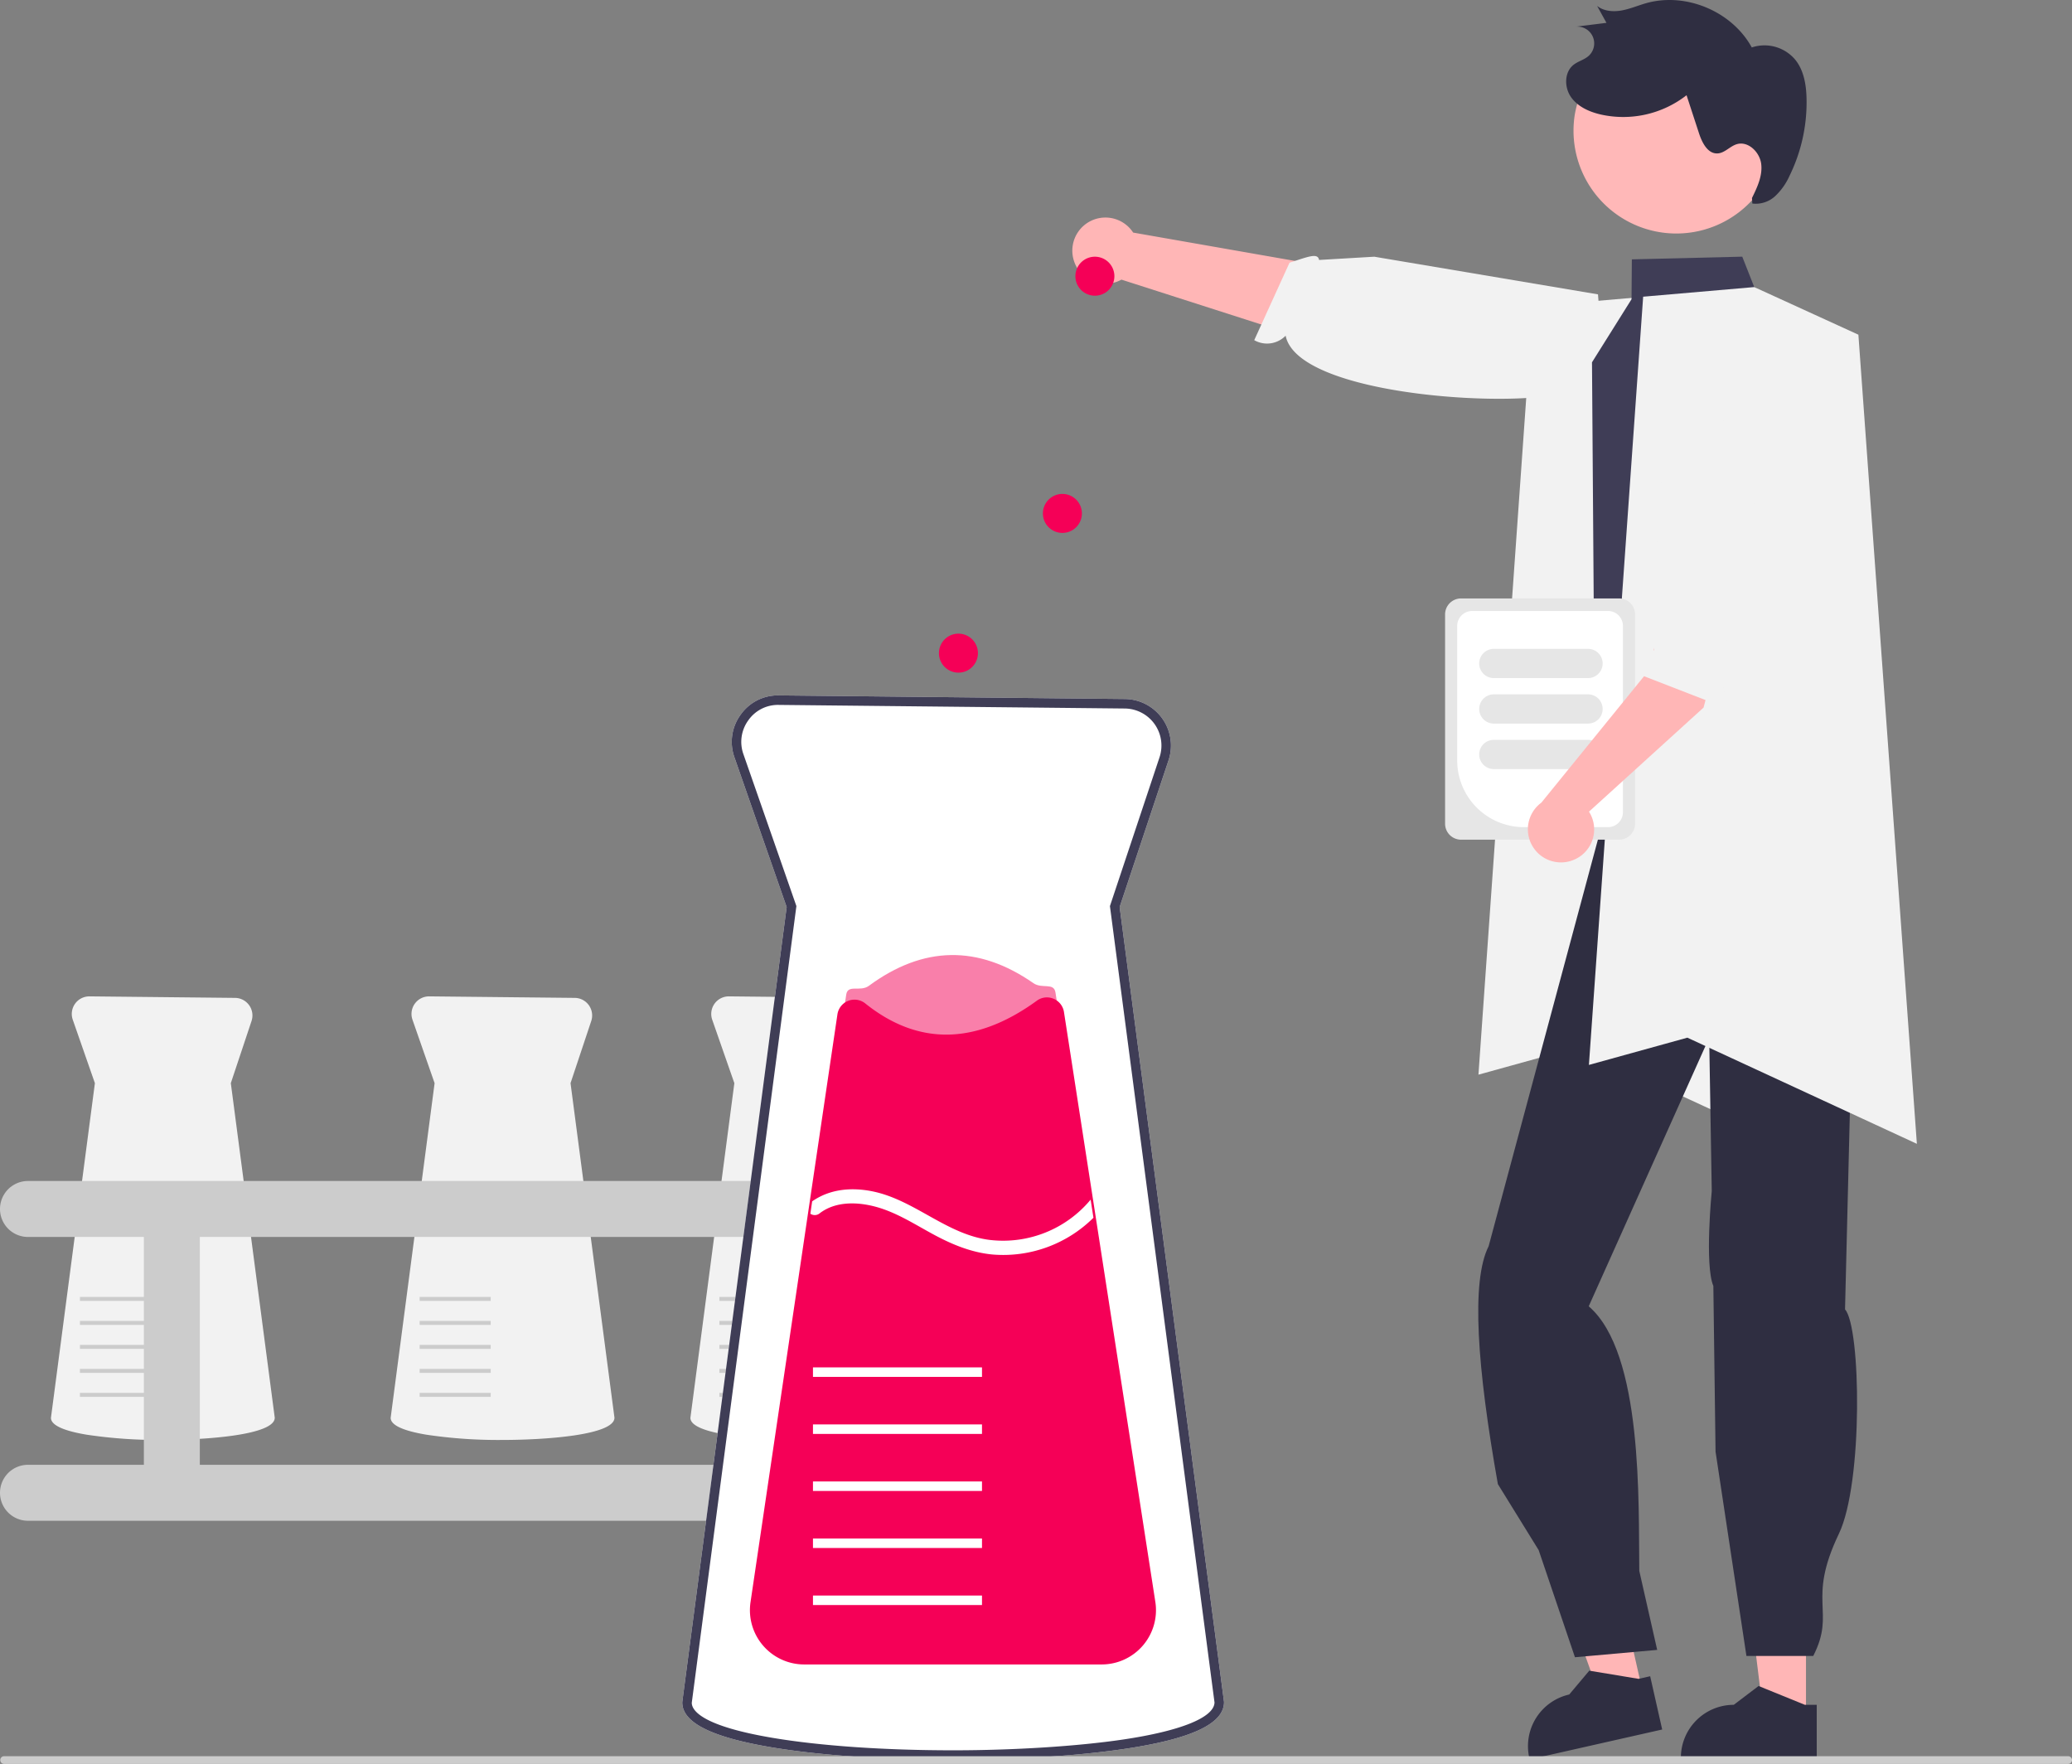 <?xml version="1.0" encoding="UTF-8"?>
<svg xmlns="http://www.w3.org/2000/svg" preserveAspectRatio="xMidYMid meet" data-bbox="0 0 637.748 542.828" viewBox="0 0 637.748 542.828" height="542.828" width="637.748" data-type="ugc" role="presentation" aria-hidden="true" aria-labelledby="svgcid-unam50-r7alsm">
  <rect x="0" y="0" width="637.748" height="542.828" fill="#808080" stroke="none"/>
  <title id="svgcid-unam50-r7alsm"></title>
  <g>
    <path fill="#ffb6b6" d="M330.64 80.54a10.132 10.132 0 0 0 14.527 5.511l87.876 28.188 29.084-22.818-113.349-19.847a10.187 10.187 0 0 0-18.137 8.966Z"></path>
    <path fill="#f2f2f2" d="M493.405 118.209s-.796-1.953-11.31 2.296c-13.053 5.273-82.538 1.748-86.389-17.198a7.96 7.96 0 0 1-9.661 1.376l10.862-23.842c5.655-1.807 8.727-3.145 9.093-.842l17-1 68.85 11.59 1.903 23.766Z"></path>
    <path fill="#f2f2f2" d="m471.753 94.306 34.192-2.96L538 105.999l18 249-70.638-32.668-30.307 8.385 16.698-236.41z"></path>
    <path fill="#ffb6b6" d="m555.874 528.874-12.969-.001-6.17-50.025 19.141.001-.002 50.025z"></path>
    <path fill="#2f2e41" d="m559.181 541.445-41.818-.001v-.53a16.278 16.278 0 0 1 16.277-16.276l7.64-5.795 14.252 5.796h3.65Z"></path>
    <path fill="#ffb6b6" d="m505.615 520.701-12.651 2.856-17.038-47.437 18.672-4.216 11.017 48.797z"></path>
    <path fill="#2f2e41" d="m511.61 532.235-40.792 9.21-.116-.516a16.278 16.278 0 0 1 12.292-19.462l6.175-7.336 15.18 2.515 3.56-.804Z"></path>
    <path fill="#2f2e41" d="M572.3 223.047c6.08 18.339 5.438 38.246-1.461 59.611l-2.95 120.293c4.876 5.366 5.622 53.38-1.89 69.048-10.029 20.921-.805 23.718-7.895 37.598h-20.565l-9.504-62.881-.677-50.969c-2.732-6.466-.49-29.225-.49-29.225l-.789-47.191-37.08 82.668c16.8 14.379 15.288 60.825 15.565 81.427l5.508 24.31-25.31 2.262-11.17-32.967-12.557-20.315c-6.4-35.996-8.297-62.422-2.841-73.216l37.222-138.486Z"></path>
    <path fill="#3f3d56" d="m574.935 216.926-3.39-6.78c-4.15-25.71-8.25-49.69-2.68-71.26.35-18.83-5.47-36.52-21.63-46.18l-7.29-4.36-3.69-9.36-33.98.83-.1 12.27-12.17 19.41v.08l.76 105.62 3.36 10.9-5.07 12.68 2.69 8.09 66.99-10.71 7.79-1.25a13.918 13.918 0 0 0 2.59-1.13 14.232 14.232 0 0 0 6.22-6.95c.07-.17.13-.33.19-.5a13.934 13.934 0 0 0 .9-4.3 14.303 14.303 0 0 0-1.49-7.1Z"></path>
    <path opacity=".2" d="M576.425 224.026a13.934 13.934 0 0 1-.9 4.3l-6.41 7.45a13.918 13.918 0 0 1-2.59 1.13l-7.79 1.25 11.27-21.19-24.77-54.23Z"></path>
    <path fill="#f2f2f2" d="M50.127 443.127a148.84 148.84 0 0 1-23.52-1.628c-7.248-1.226-10.923-2.967-10.923-5.176l.003-.04 13.521-102.95-6.81-19.522a5.409 5.409 0 0 1 5.164-7.19l44.784.467a5.409 5.409 0 0 1 5.075 7.118l-6.375 19.125 13.522 102.952c.003 5.412-21.648 6.844-34.44 6.844Z"></path>
    <path fill="#cccccc" d="M46.478 428.635v1.23H24.602v-1.23h21.876z"></path>
    <path fill="#cccccc" d="M46.478 421.254v1.23H24.602v-1.23h21.876z"></path>
    <path fill="#cccccc" d="M46.478 413.874v1.23H24.602v-1.23h21.876z"></path>
    <path fill="#cccccc" d="M46.478 406.493v1.23H24.602v-1.23h21.876z"></path>
    <path fill="#cccccc" d="M46.478 399.112v1.23H24.602v-1.23h21.876z"></path>
    <path fill="#f2f2f2" d="M246.947 443.127a148.84 148.84 0 0 1-23.52-1.628c-7.248-1.226-10.924-2.967-10.924-5.176l.003-.04 13.522-102.95-6.81-19.522a5.409 5.409 0 0 1 5.163-7.19l44.784.467a5.409 5.409 0 0 1 5.075 7.118l-6.375 19.125 13.522 102.952c.003 5.412-21.648 6.844-34.44 6.844Z"></path>
    <path fill="#cccccc" d="M243.298 428.635v1.23h-21.876v-1.23h21.876z"></path>
    <path fill="#cccccc" d="M243.298 421.254v1.23h-21.876v-1.23h21.876z"></path>
    <path fill="#cccccc" d="M243.298 413.874v1.23h-21.876v-1.23h21.876z"></path>
    <path fill="#cccccc" d="M243.298 406.493v1.23h-21.876v-1.23h21.876z"></path>
    <path fill="#cccccc" d="M243.298 399.112v1.23h-21.876v-1.23h21.876z"></path>
    <path fill="#f2f2f2" d="M154.688 443.127a148.84 148.84 0 0 1-23.52-1.628c-7.248-1.226-10.924-2.967-10.924-5.176l.003-.04 13.522-102.95-6.81-19.522a5.409 5.409 0 0 1 5.163-7.19l44.784.467a5.409 5.409 0 0 1 5.075 7.118l-6.375 19.125 13.522 102.952c.003 5.412-21.648 6.844-34.44 6.844Z"></path>
    <path fill="#cccccc" d="M151.039 428.635v1.23h-21.876v-1.23h21.876z"></path>
    <path fill="#cccccc" d="M151.039 421.254v1.23h-21.876v-1.23h21.876z"></path>
    <path fill="#cccccc" d="M151.039 413.874v1.23h-21.876v-1.23h21.876z"></path>
    <path fill="#cccccc" d="M151.039 406.493v1.23h-21.876v-1.23h21.876z"></path>
    <path fill="#cccccc" d="M151.039 399.112v1.23h-21.876v-1.23h21.876z"></path>
    <path fill="#cccccc" d="M300.15 450.777h-41.825V380.66h41.824a8.61 8.61 0 0 0 0-17.221H8.611a8.61 8.61 0 0 0 0 17.221h35.673v70.117H8.611a8.61 8.61 0 0 0 0 17.222h291.538a8.61 8.61 0 1 0 0-17.222Zm-238.644 0V380.66h179.598v70.117Z"></path>
    <path fill="#ffffff" d="M293.376 541.561c-21.392 0-41.343-1.382-56.177-3.892-18.3-3.096-27.197-7.594-27.197-13.752l.01-.194 32.12-244.578-16.08-46.1a14.157 14.157 0 0 1 1.89-13.074 13.998 13.998 0 0 1 11.801-5.968l106.488 1.109a14.325 14.325 0 0 1 13.441 18.855l-15.053 45.16 32.126 244.6v.095c.003 6.64-10.069 11.353-30.79 14.411-20.358 3.004-43.552 3.328-52.579 3.328Z"></path>
    <path fill="#3f3d56" d="M293.376 541.561c-21.392 0-41.343-1.382-56.177-3.892-18.3-3.096-27.197-7.594-27.197-13.752l.01-.194 32.12-244.578-16.08-46.1a14.157 14.157 0 0 1 1.89-13.074 13.998 13.998 0 0 1 11.801-5.968l106.488 1.109a14.325 14.325 0 0 1 13.441 18.855l-15.053 45.16 32.126 244.6v.095c.003 6.64-10.069 11.353-30.79 14.411-20.358 3.004-43.552 3.328-52.579 3.328ZM239.45 216.925a11.127 11.127 0 0 0-9.131 4.753 11.263 11.263 0 0 0-1.504 10.404l16.31 46.754-.046.345-32.156 244.832c.005 2.398 3.222 7.128 24.765 10.77 14.678 2.484 34.455 3.853 55.69 3.853 18.664 0 38.16-1.233 52.15-3.297 17.872-2.637 28.167-6.8 28.29-11.429L341.63 278.842l15.267-45.8a11.4 11.4 0 0 0-10.696-15.005l-106.504-1.109a9.7 9.7 0 0 0-.248-.003Z"></path>
    <path opacity=".5" fill="#f50057" d="M354.079 493.992H232.674l19.245-130.137.525-3.587 8.017-54.177c.49-3.305 4.294-.739 6.984-2.72 16.702-12.3 33.605-12.656 50.653-.801 2.636 1.832 6.276-.312 6.768 2.86l8.422 54.34.814 5.257Z"></path>
    <path fill="#f50057" d="M339.095 512.216h-91.567a16.706 16.706 0 0 1-16.526-19.151l26.753-180.91a5.309 5.309 0 0 1 8.586-3.346c16.304 13.062 34.075 12.767 52.816-.87a5.212 5.212 0 0 1 5.102-.594 5.298 5.298 0 0 1 3.226 4.107l28.12 181.5a16.707 16.707 0 0 1-16.51 19.264Z"></path>
    <path fill="#ffffff" d="M302.251 491.007v2.925h-52.024v-2.925h52.024z"></path>
    <path fill="#ffffff" d="M302.251 473.454v2.925h-52.024v-2.925h52.024z"></path>
    <path fill="#ffffff" d="M302.251 455.902v2.925h-52.024v-2.925h52.024z"></path>
    <path fill="#ffffff" d="M302.251 438.349v2.925h-52.024v-2.925h52.024z"></path>
    <path fill="#ffffff" d="M302.251 420.796v2.925h-52.024v-2.925h52.024z"></path>
    <path fill="#ffffff" d="M336.556 374.75a39.42 39.42 0 0 1-30.937 11.322c-6.465-.585-12.36-2.999-18.035-6.041-5.865-3.145-11.54-6.904-18.035-8.66-5.69-1.536-12.433-1.74-17.319 2.063a2.374 2.374 0 0 1-2.808.073l.556-3.803c5.441-3.803 12.053-4.388 18.532-3.086 13.048 2.633 22.95 13.427 36.32 14.978a35.034 35.034 0 0 0 30.848-12.404l.015-.015Z"></path>
    <path fill="#cccccc" d="M637.748 541.638a1.186 1.186 0 0 1-1.19 1.19H1.268a1.19 1.19 0 0 1 0-2.38h635.29a1.187 1.187 0 0 1 1.19 1.19Z"></path>
    <path fill="#f2f2f2" d="m505.753 91.306 34.192-2.96L572 102.999l18 249-70.638-32.668-30.307 8.385 16.698-236.41z"></path>
    <path fill="#f50057" d="M343 84.999a6 6 0 1 1-12 0 6 6 0 0 1 12 0z"></path>
    <path fill="#f50057" d="M333 157.999a6 6 0 1 1-12 0 6 6 0 0 1 12 0z"></path>
    <path fill="#f50057" d="M301 200.999a6 6 0 1 1-12 0 6 6 0 0 1 12 0z"></path>
    <path fill="#e6e6e6" d="M444.785 253.486v-64.41a4.923 4.923 0 0 1 4.918-4.916h48.643a4.923 4.923 0 0 1 4.917 4.917v64.41a4.923 4.923 0 0 1-4.917 4.916h-48.643a4.923 4.923 0 0 1-4.918-4.917Z"></path>
    <path fill="#ffffff" d="M448.517 234.032v-41.408a4.61 4.61 0 0 1 4.605-4.605h41.805a4.61 4.61 0 0 1 4.605 4.605v57.315a4.61 4.61 0 0 1-4.605 4.605h-25.898a20.536 20.536 0 0 1-20.512-20.512Z"></path>
    <path fill="#e6e6e6" d="M455.285 204.177a4.505 4.505 0 0 1 4.5-4.5h29a4.5 4.5 0 0 1 0 9h-29a4.505 4.505 0 0 1-4.5-4.5Z"></path>
    <path fill="#e6e6e6" d="M455.285 218.177a4.505 4.505 0 0 1 4.5-4.5h29a4.5 4.5 0 0 1 0 9h-29a4.505 4.505 0 0 1-4.5-4.5Z"></path>
    <path fill="#e6e6e6" d="M455.285 232.177a4.505 4.505 0 0 1 4.5-4.5h29a4.5 4.5 0 0 1 0 9h-29a4.505 4.505 0 0 1-4.5-4.5Z"></path>
    <path fill="#ffb6b6" d="M484.412 264.598a10.132 10.132 0 0 0 4.67-14.818l35.27-32.04 12.372-47.862-21.959-1.827-6.712 37.558-33.633 41.396a10.187 10.187 0 0 0 9.992 17.593Z"></path>
    <path fill="#f2f2f2" d="M540.108 126.654s5.352.08 2.941 11.16c-1.93 8.872-9.252 58.797-15.096 69.966a7.96 7.96 0 0 1 1.928 9.567l-24.426-9.477c-2.129-5.54 1.441-7.263 3.719-7.76l-.447-17.381 3.502-44.304 24.011-11.897Z"></path>
    <path fill="#ffb8b8" d="M547.302 44.636a31.647 31.647 0 0 1-62.715-8.536l.061-.449a31.647 31.647 0 0 1 62.644 8.984Z"></path>
    <path fill="#2f2e41" d="M539.248 60.936c1.625-3.301 3.294-6.845 2.838-10.496s-4.038-7.141-7.554-6.056c-2.102.649-3.691 2.725-5.89 2.83-3.023.147-4.757-3.314-5.698-6.191l-3.833-11.72a31.708 31.708 0 0 1-26.335 5.952c-3.56-.814-7.155-2.4-9.243-5.396s-2.076-7.641.788-9.906c1.404-1.11 3.273-1.533 4.615-2.718a5.171 5.171 0 0 0-4.13-8.998l9.653-1.207-2.876-5.201c2.072 1.634 4.956 1.853 7.553 1.386s5.043-1.537 7.583-2.25c12.196-3.423 26.37 2.529 32.466 13.633a12.356 12.356 0 0 1 13.472 3.89c2.583 3.279 3.286 7.655 3.386 11.83a51.324 51.324 0 0 1-5.232 23.774 19.477 19.477 0 0 1-4.395 6.235 8.797 8.797 0 0 1-7.06 2.309"></path>
  </g>
</svg>

